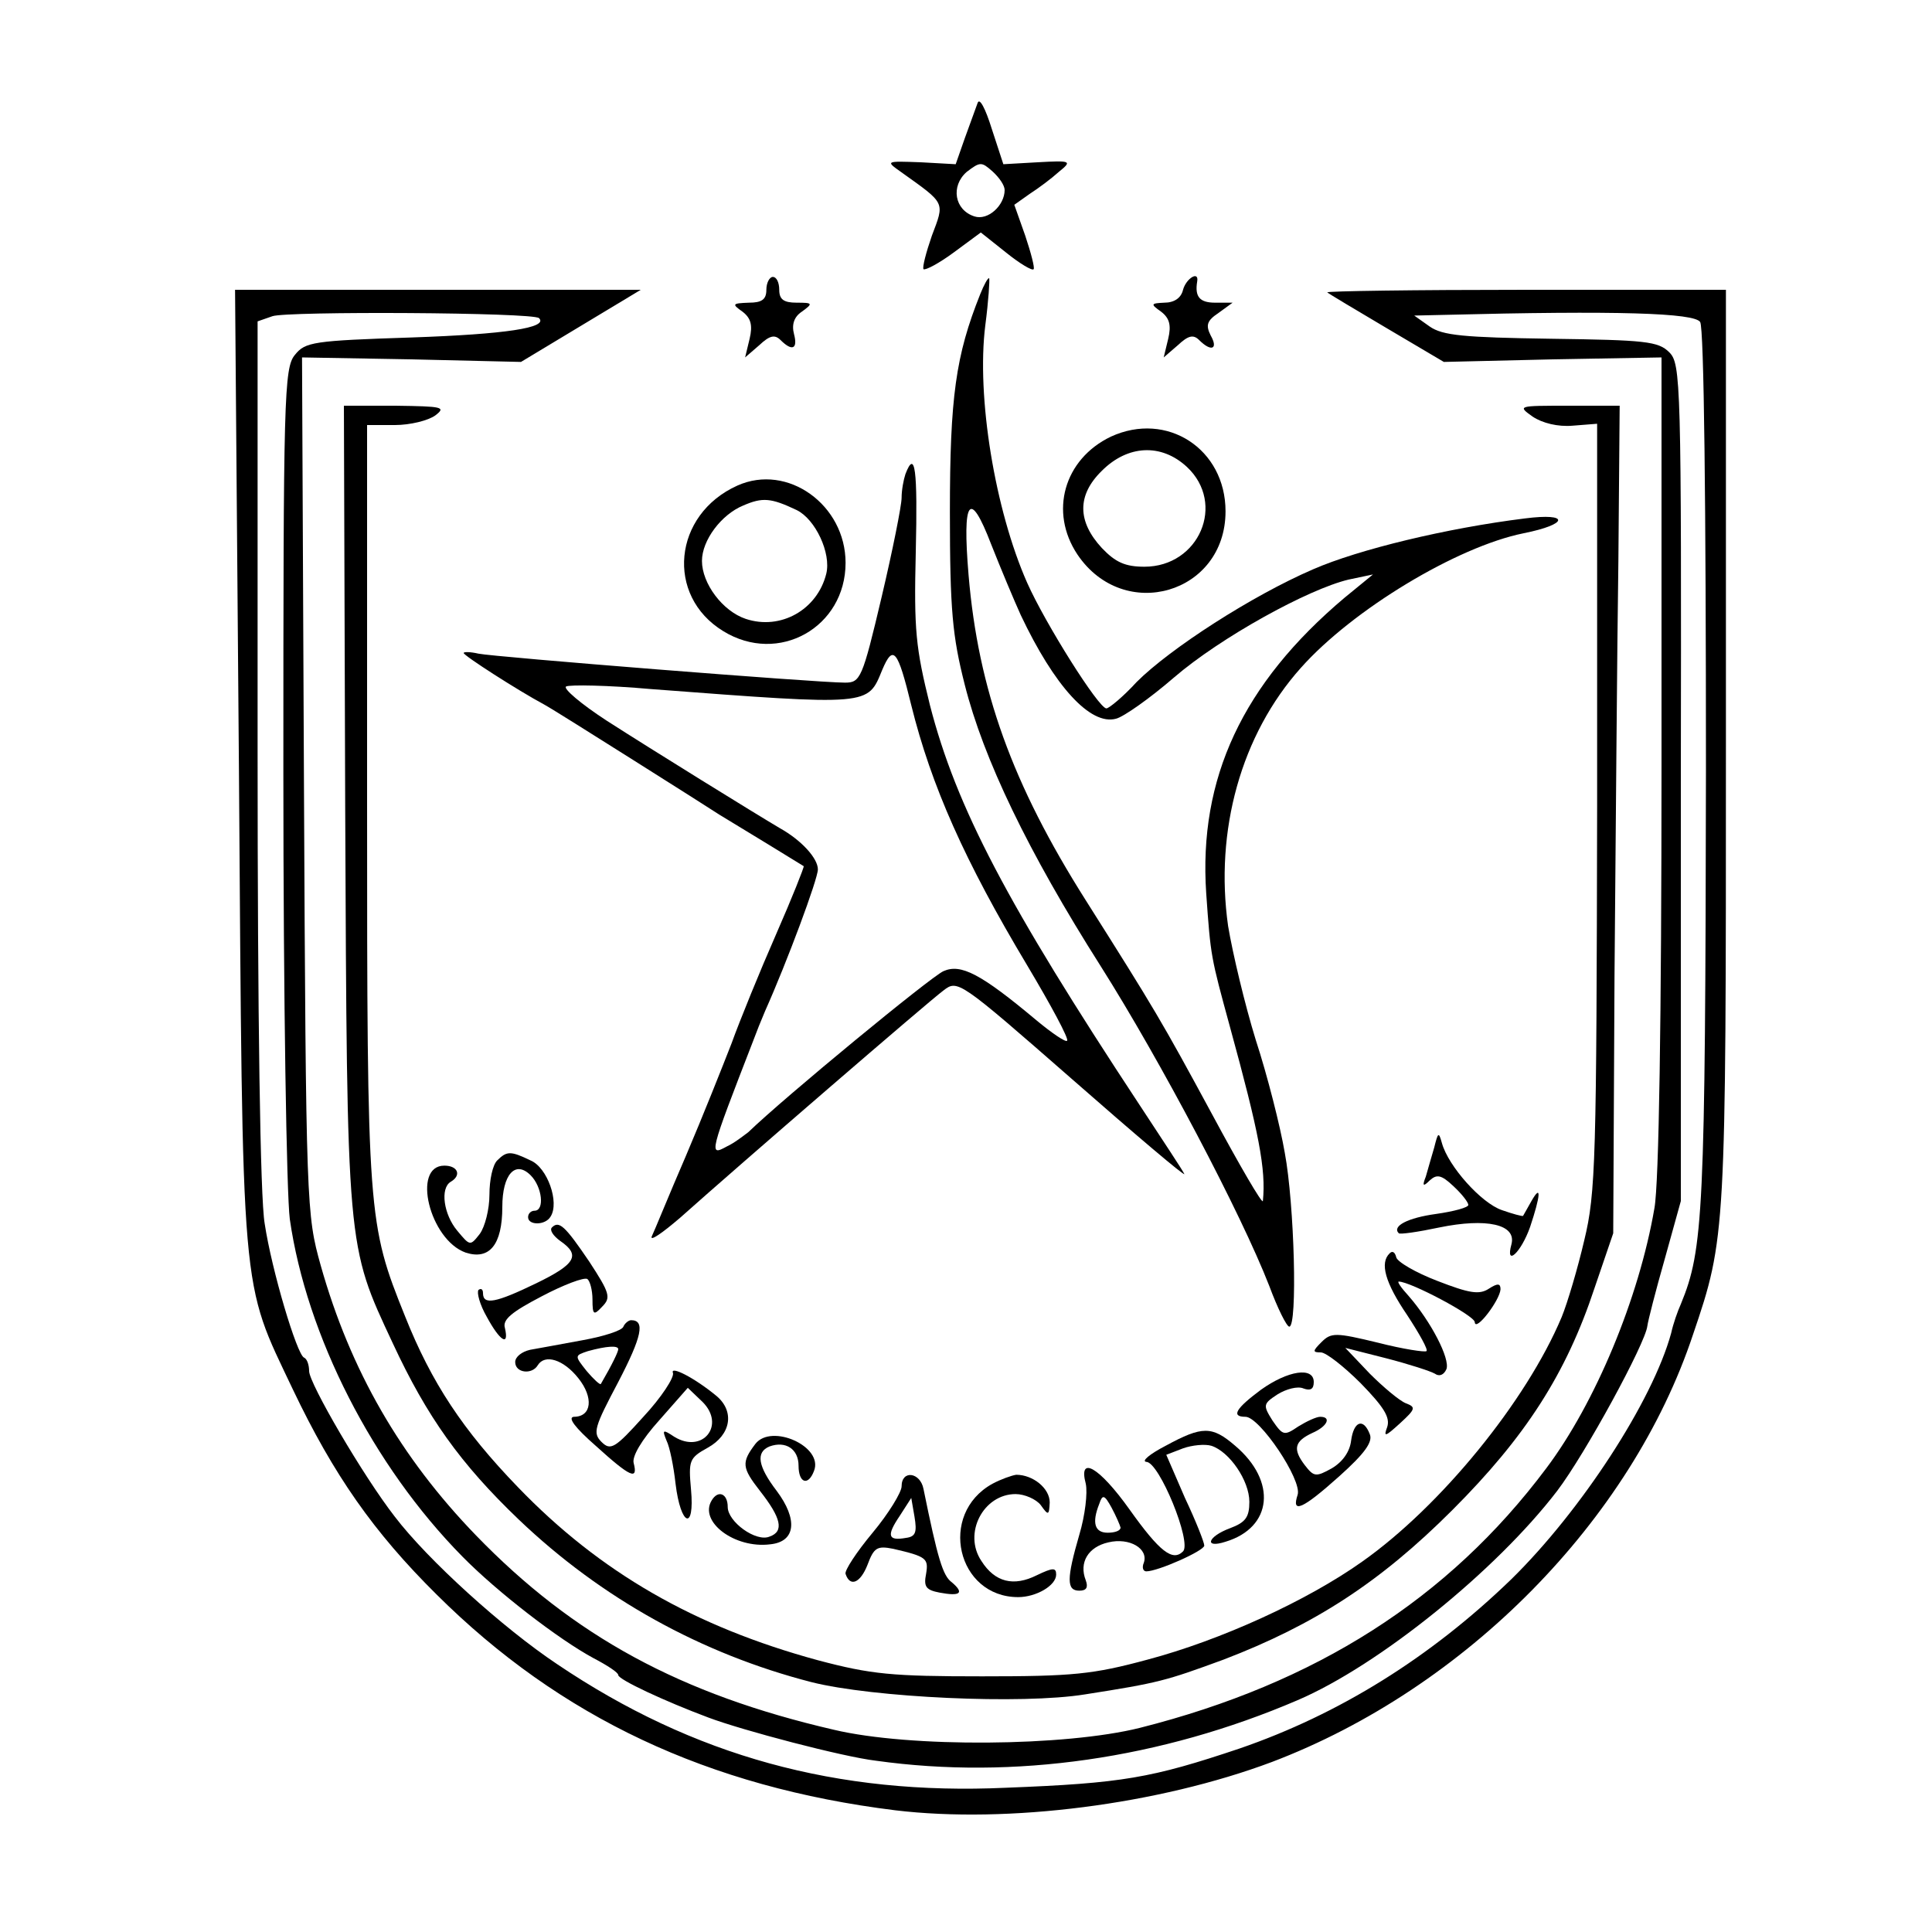<?xml version="1.0" standalone="no"?>
<!DOCTYPE svg PUBLIC "-//W3C//DTD SVG 20010904//EN"
 "http://www.w3.org/TR/2001/REC-SVG-20010904/DTD/svg10.dtd">
<svg version="1.0" xmlns="http://www.w3.org/2000/svg"
 width="300pt" height="300pt" viewBox="0 0 300 300"
 preserveAspectRatio="xMidYMid meet">
<g transform="translate(0,300) scale(0.1,-0.1)"
fill="#000000" stroke="none">
<path d="M1518 2840 c-3 -8 -12 -33 -20 -55 l-14 -40 -54 3 c-55 2 -55 2 -31
-15 70 -50 68 -46 48 -99 -9 -26 -15 -49 -13 -52 3 -2 24 9 47 26 l42 31 39
-31 c21 -17 41 -29 43 -26 2 2 -4 25 -13 52 l-17 48 24 17 c14 9 34 24 45 34
21 17 20 18 -33 15 l-53 -3 -18 55 c-10 32 -19 49 -22 40z m42 -135 c0 -24
-26 -48 -47 -41 -31 10 -37 47 -12 69 21 16 23 16 40 1 11 -10 19 -22 19 -29z"/>
<path d="M1190 2550 c0 -15 -7 -20 -27 -20 -26 -1 -27 -2 -10 -14 13 -10 16
-21 11 -42 l-7 -29 22 19 c16 15 24 17 33 8 18 -18 27 -14 21 9 -4 15 0 27 12
35 18 13 17 14 -8 14 -20 0 -27 5 -27 20 0 11 -4 20 -10 20 -5 0 -10 -9 -10
-20z"/>
<path d="M1522 2543 c-38 -95 -47 -160 -47 -338 0 -153 4 -193 23 -268 29
-115 98 -259 211 -437 93 -147 218 -384 262 -497 13 -35 27 -63 31 -63 13 0 8
190 -7 270 -7 41 -27 120 -45 175 -17 55 -36 135 -43 177 -21 148 20 297 113
401 80 90 242 188 346 209 70 14 72 32 2 23 -121 -15 -258 -48 -329 -79 -95
-41 -222 -123 -274 -175 -21 -23 -43 -41 -47 -41 -12 0 -95 132 -123 195 -50
113 -79 289 -65 400 5 38 7 71 6 73 -2 1 -8 -10 -14 -25z m63 -498 c52 -110
108 -172 148 -161 12 3 53 32 90 64 72 62 208 137 271 152 l38 8 -44 -36
c-159 -134 -227 -281 -215 -459 7 -99 7 -98 37 -208 45 -164 56 -221 51 -270
-1 -5 -36 55 -79 135 -79 146 -88 161 -196 332 -114 180 -167 327 -182 505
-10 119 2 134 35 48 15 -38 36 -88 46 -110z"/>
<path d="M1837 2550 c-3 -13 -14 -20 -29 -20 -21 -1 -22 -2 -5 -14 13 -10 16
-21 11 -42 l-7 -29 22 19 c16 15 24 17 33 8 19 -19 30 -14 18 7 -8 16 -6 23
12 35 l22 16 -27 0 c-24 0 -32 9 -28 33 3 17 -17 5 -22 -13z"/>
<path d="M371 1808 c6 -836 2 -793 84 -966 63 -132 125 -221 223 -318 192
-191 422 -299 712 -335 175 -21 409 9 585 75 300 114 558 375 654 664 51 150
51 156 51 913 l0 709 -312 0 c-171 0 -309 -2 -307 -4 2 -2 44 -27 93 -56 l88
-52 169 4 169 3 0 -631 c0 -396 -4 -652 -11 -690 -24 -140 -92 -303 -168 -404
-152 -203 -358 -334 -631 -403 -116 -29 -357 -31 -475 -3 -238 55 -404 145
-556 302 -117 121 -195 256 -241 419 -22 79 -23 89 -26 745 l-3 665 170 -3
170 -4 93 56 93 56 -315 0 -315 0 6 -742z m466 698 c15 -15 -53 -25 -197 -30
-154 -5 -166 -7 -182 -27 -17 -20 -18 -66 -18 -648 0 -355 5 -655 10 -694 26
-181 129 -383 268 -524 54 -55 150 -129 204 -158 21 -11 38 -22 38 -26 0 -7
73 -41 140 -66 53 -20 209 -61 260 -67 214 -30 443 3 655 94 126 54 308 201
403 325 44 58 137 229 140 256 1 8 13 55 27 104 l25 90 0 649 c1 625 0 651
-18 669 -17 17 -37 19 -184 21 -135 2 -168 5 -188 19 l-24 17 44 1 c273 7 391
3 400 -11 6 -9 9 -284 9 -695 -1 -690 -4 -745 -39 -830 -5 -11 -12 -31 -15
-45 -29 -106 -140 -276 -248 -382 -126 -122 -268 -210 -422 -263 -137 -46
-182 -54 -363 -61 -262 -12 -485 49 -697 192 -84 56 -201 162 -252 229 -49 63
-133 207 -133 226 0 9 -3 19 -8 21 -11 5 -50 135 -61 208 -7 40 -11 321 -11
733 l0 668 23 8 c22 8 406 6 414 -3z"/>
<path d="M536 1750 c3 -693 2 -682 74 -836 53 -114 105 -187 196 -274 128
-122 283 -208 454 -252 95 -24 327 -35 425 -19 115 18 125 21 215 54 141 54
243 120 355 232 114 114 177 212 221 345 l29 85 2 400 c2 220 4 509 6 643 l2
242 -80 0 c-78 0 -79 0 -55 -17 15 -10 39 -16 62 -14 l38 3 0 -594 c-1 -549
-2 -600 -20 -674 -10 -43 -26 -97 -35 -119 -55 -131 -188 -294 -310 -380 -86
-61 -220 -122 -333 -152 -85 -23 -116 -26 -257 -26 -140 0 -172 3 -255 25
-191 52 -338 136 -466 269 -85 88 -134 162 -175 265 -58 144 -59 155 -59 797
l0 587 43 0 c24 0 52 7 63 15 17 13 11 14 -61 15 l-81 0 2 -620z"/>
<path d="M1725 2322 c-73 -35 -96 -117 -52 -183 72 -107 230 -61 230 67 0 97
-91 156 -178 116z m118 -47 c61 -57 19 -155 -66 -155 -30 0 -45 7 -66 29 -38
41 -39 82 0 120 40 40 92 43 132 6z"/>
<path d="M1406 2264 c-3 -9 -6 -25 -6 -37 0 -12 -14 -82 -31 -154 -30 -127
-33 -133 -57 -133 -44 0 -546 40 -569 45 -13 3 -23 3 -23 1 0 -4 84 -58 125
-80 11 -6 73 -45 138 -86 65 -41 125 -79 134 -85 30 -18 128 -78 131 -80 1 -1
-18 -49 -43 -106 -25 -57 -56 -133 -69 -169 -14 -36 -45 -114 -71 -175 -26
-60 -49 -117 -53 -125 -3 -8 16 5 44 29 93 83 386 336 409 353 22 17 24 16
200 -138 98 -86 176 -152 174 -147 -2 5 -34 53 -70 108 -205 311 -284 461
-325 620 -22 89 -25 116 -22 238 3 128 -1 160 -16 121z m9 -359 c31 -125 83
-242 180 -404 37 -62 65 -114 62 -117 -2 -3 -24 12 -48 32 -86 72 -117 88
-144 76 -20 -9 -246 -195 -303 -250 -8 -6 -22 -17 -33 -22 -29 -16 -28 -13 41
165 4 11 12 31 18 45 34 76 82 205 82 220 0 17 -25 45 -59 64 -39 23 -199 122
-269 167 -40 26 -68 50 -63 53 5 3 65 2 132 -4 343 -26 336 -26 359 30 17 40
24 31 45 -55z"/>
<path d="M1145 2246 c-100 -45 -112 -171 -22 -226 86 -53 190 6 190 106 0 90
-90 155 -168 120z m92 -38 c29 -14 54 -67 46 -99 -14 -56 -71 -88 -125 -70
-36 12 -68 55 -68 90 0 32 30 72 64 86 30 13 43 12 83 -7z"/>
<path d="M2227 1218 c-4 -14 -10 -34 -13 -45 -6 -15 -4 -16 6 -6 11 10 18 9
37 -9 13 -12 23 -25 23 -29 0 -4 -22 -10 -50 -14 -44 -6 -69 -19 -58 -30 2 -2
30 2 63 9 73 15 120 5 112 -26 -10 -36 15 -13 29 27 16 48 18 68 2 40 -6 -11
-12 -21 -13 -23 -1 -1 -16 3 -33 9 -32 11 -83 68 -93 104 -5 18 -6 17 -12 -7z"/>
<path d="M772 1198 c-7 -7 -12 -30 -12 -53 0 -23 -7 -50 -15 -61 -15 -19 -15
-19 -35 5 -21 25 -27 66 -10 76 17 10 11 25 -10 25 -51 0 -23 -115 33 -135 37
-12 57 12 57 71 0 50 20 73 44 49 18 -18 22 -55 6 -55 -5 0 -10 -4 -10 -10 0
-13 27 -13 35 1 14 22 -5 76 -31 87 -31 15 -37 15 -52 0z"/>
<path d="M857 1094 c-4 -4 2 -13 13 -21 32 -22 24 -36 -38 -66 -62 -30 -82
-34 -82 -15 0 6 -3 8 -7 5 -3 -4 2 -23 13 -42 20 -37 35 -47 28 -17 -4 13 11
25 57 49 34 18 66 30 71 27 4 -3 8 -17 8 -32 0 -24 2 -25 15 -11 14 14 12 21
-20 70 -38 56 -47 64 -58 53z"/>
<path d="M2158 1054 c-16 -15 -7 -46 27 -96 19 -29 33 -54 30 -56 -2 -2 -36 3
-75 13 -66 16 -73 16 -88 1 -14 -14 -14 -16 -1 -16 8 0 36 -22 62 -48 36 -37
46 -53 41 -68 -6 -16 -3 -15 20 6 24 22 25 25 9 31 -10 4 -35 25 -56 46 l-38
40 63 -16 c35 -9 69 -20 76 -24 7 -5 14 -2 18 7 6 16 -24 74 -59 114 -11 12
-18 22 -15 22 18 0 118 -53 118 -63 1 -16 39 34 40 51 0 9 -4 10 -18 1 -15
-10 -31 -7 -80 12 -34 13 -63 30 -64 37 -2 8 -6 10 -10 6z"/>
<path d="M968 940 c-2 -6 -30 -15 -63 -21 -33 -6 -70 -13 -82 -15 -13 -3 -23
-11 -23 -19 0 -17 26 -20 35 -5 11 18 40 9 63 -20 24 -30 21 -60 -7 -60 -10
-1 2 -17 34 -45 54 -49 66 -54 59 -27 -3 10 12 36 40 67 l44 50 23 -22 c36
-36 0 -81 -44 -54 -18 12 -19 11 -12 -6 5 -10 11 -40 14 -67 8 -66 30 -74 24
-9 -4 45 -3 49 26 65 36 20 42 56 14 80 -35 29 -73 48 -68 36 2 -7 -18 -38
-46 -68 -44 -49 -51 -53 -65 -39 -14 14 -11 23 26 93 37 71 42 96 20 96 -4 0
-10 -5 -12 -10z m-8 -35 c0 -4 -9 -23 -27 -54 -1 -2 -11 7 -22 20 -19 24 -19
24 2 31 29 8 47 9 47 3z"/>
<path d="M1958 842 c-39 -29 -47 -42 -24 -42 22 0 88 -98 81 -121 -10 -30 7
-23 65 29 39 35 52 53 47 65 -10 26 -25 20 -29 -10 -2 -17 -13 -33 -30 -43
-25 -14 -28 -13 -42 5 -19 25 -16 37 12 50 23 10 30 25 12 25 -6 0 -21 -7 -34
-15 -22 -15 -24 -14 -40 9 -15 24 -15 26 8 41 13 8 31 13 40 9 11 -4 16 -1 16
10 0 24 -40 18 -82 -12z"/>
<path d="M1810 755 c-25 -13 -38 -24 -30 -25 20 0 71 -125 57 -139 -16 -16
-36 -1 -83 65 -47 66 -80 85 -68 40 3 -14 -1 -49 -10 -79 -20 -69 -20 -87 0
-87 11 0 14 5 10 16 -11 28 4 52 35 59 33 8 63 -10 55 -32 -3 -7 -1 -13 4 -13
18 0 90 32 90 40 0 5 -13 38 -30 74 l-29 67 26 10 c14 5 34 7 44 4 28 -9 59
-54 59 -87 0 -24 -6 -32 -30 -41 -35 -13 -41 -32 -7 -21 73 22 80 94 15 149
-36 31 -51 31 -108 0z m-70 -127 c0 -5 -9 -8 -20 -8 -20 0 -25 15 -13 45 5 15
8 14 19 -6 7 -13 13 -27 14 -31z"/>
<path d="M1173 758 c-22 -29 -21 -37 7 -73 33 -42 38 -63 15 -71 -21 -9 -65
23 -65 46 0 21 -15 27 -25 10 -20 -33 36 -75 91 -68 40 4 43 39 10 83 -29 38
-33 60 -11 69 25 9 45 -4 45 -30 0 -27 15 -32 24 -8 15 38 -66 74 -91 42z"/>
<path d="M1400 692 c0 -9 -20 -42 -45 -72 -25 -30 -44 -59 -42 -64 7 -21 23
-14 34 14 10 27 15 30 40 25 52 -12 55 -15 51 -39 -4 -20 0 -25 21 -29 32 -6
39 -1 19 16 -14 10 -22 37 -44 145 -5 26 -34 30 -34 4z m7 -80 c-28 -5 -31 3
-10 34 l18 28 5 -29 c4 -24 2 -31 -13 -33z"/>
<path d="M1541 696 c-85 -47 -55 -176 40 -176 28 0 59 18 59 35 0 11 -5 11
-30 -1 -36 -18 -65 -11 -86 22 -29 43 3 104 53 104 14 0 32 -8 39 -17 12 -17
13 -16 14 4 0 22 -26 43 -52 43 -7 -1 -24 -7 -37 -14z"/>
</g>
</svg>
